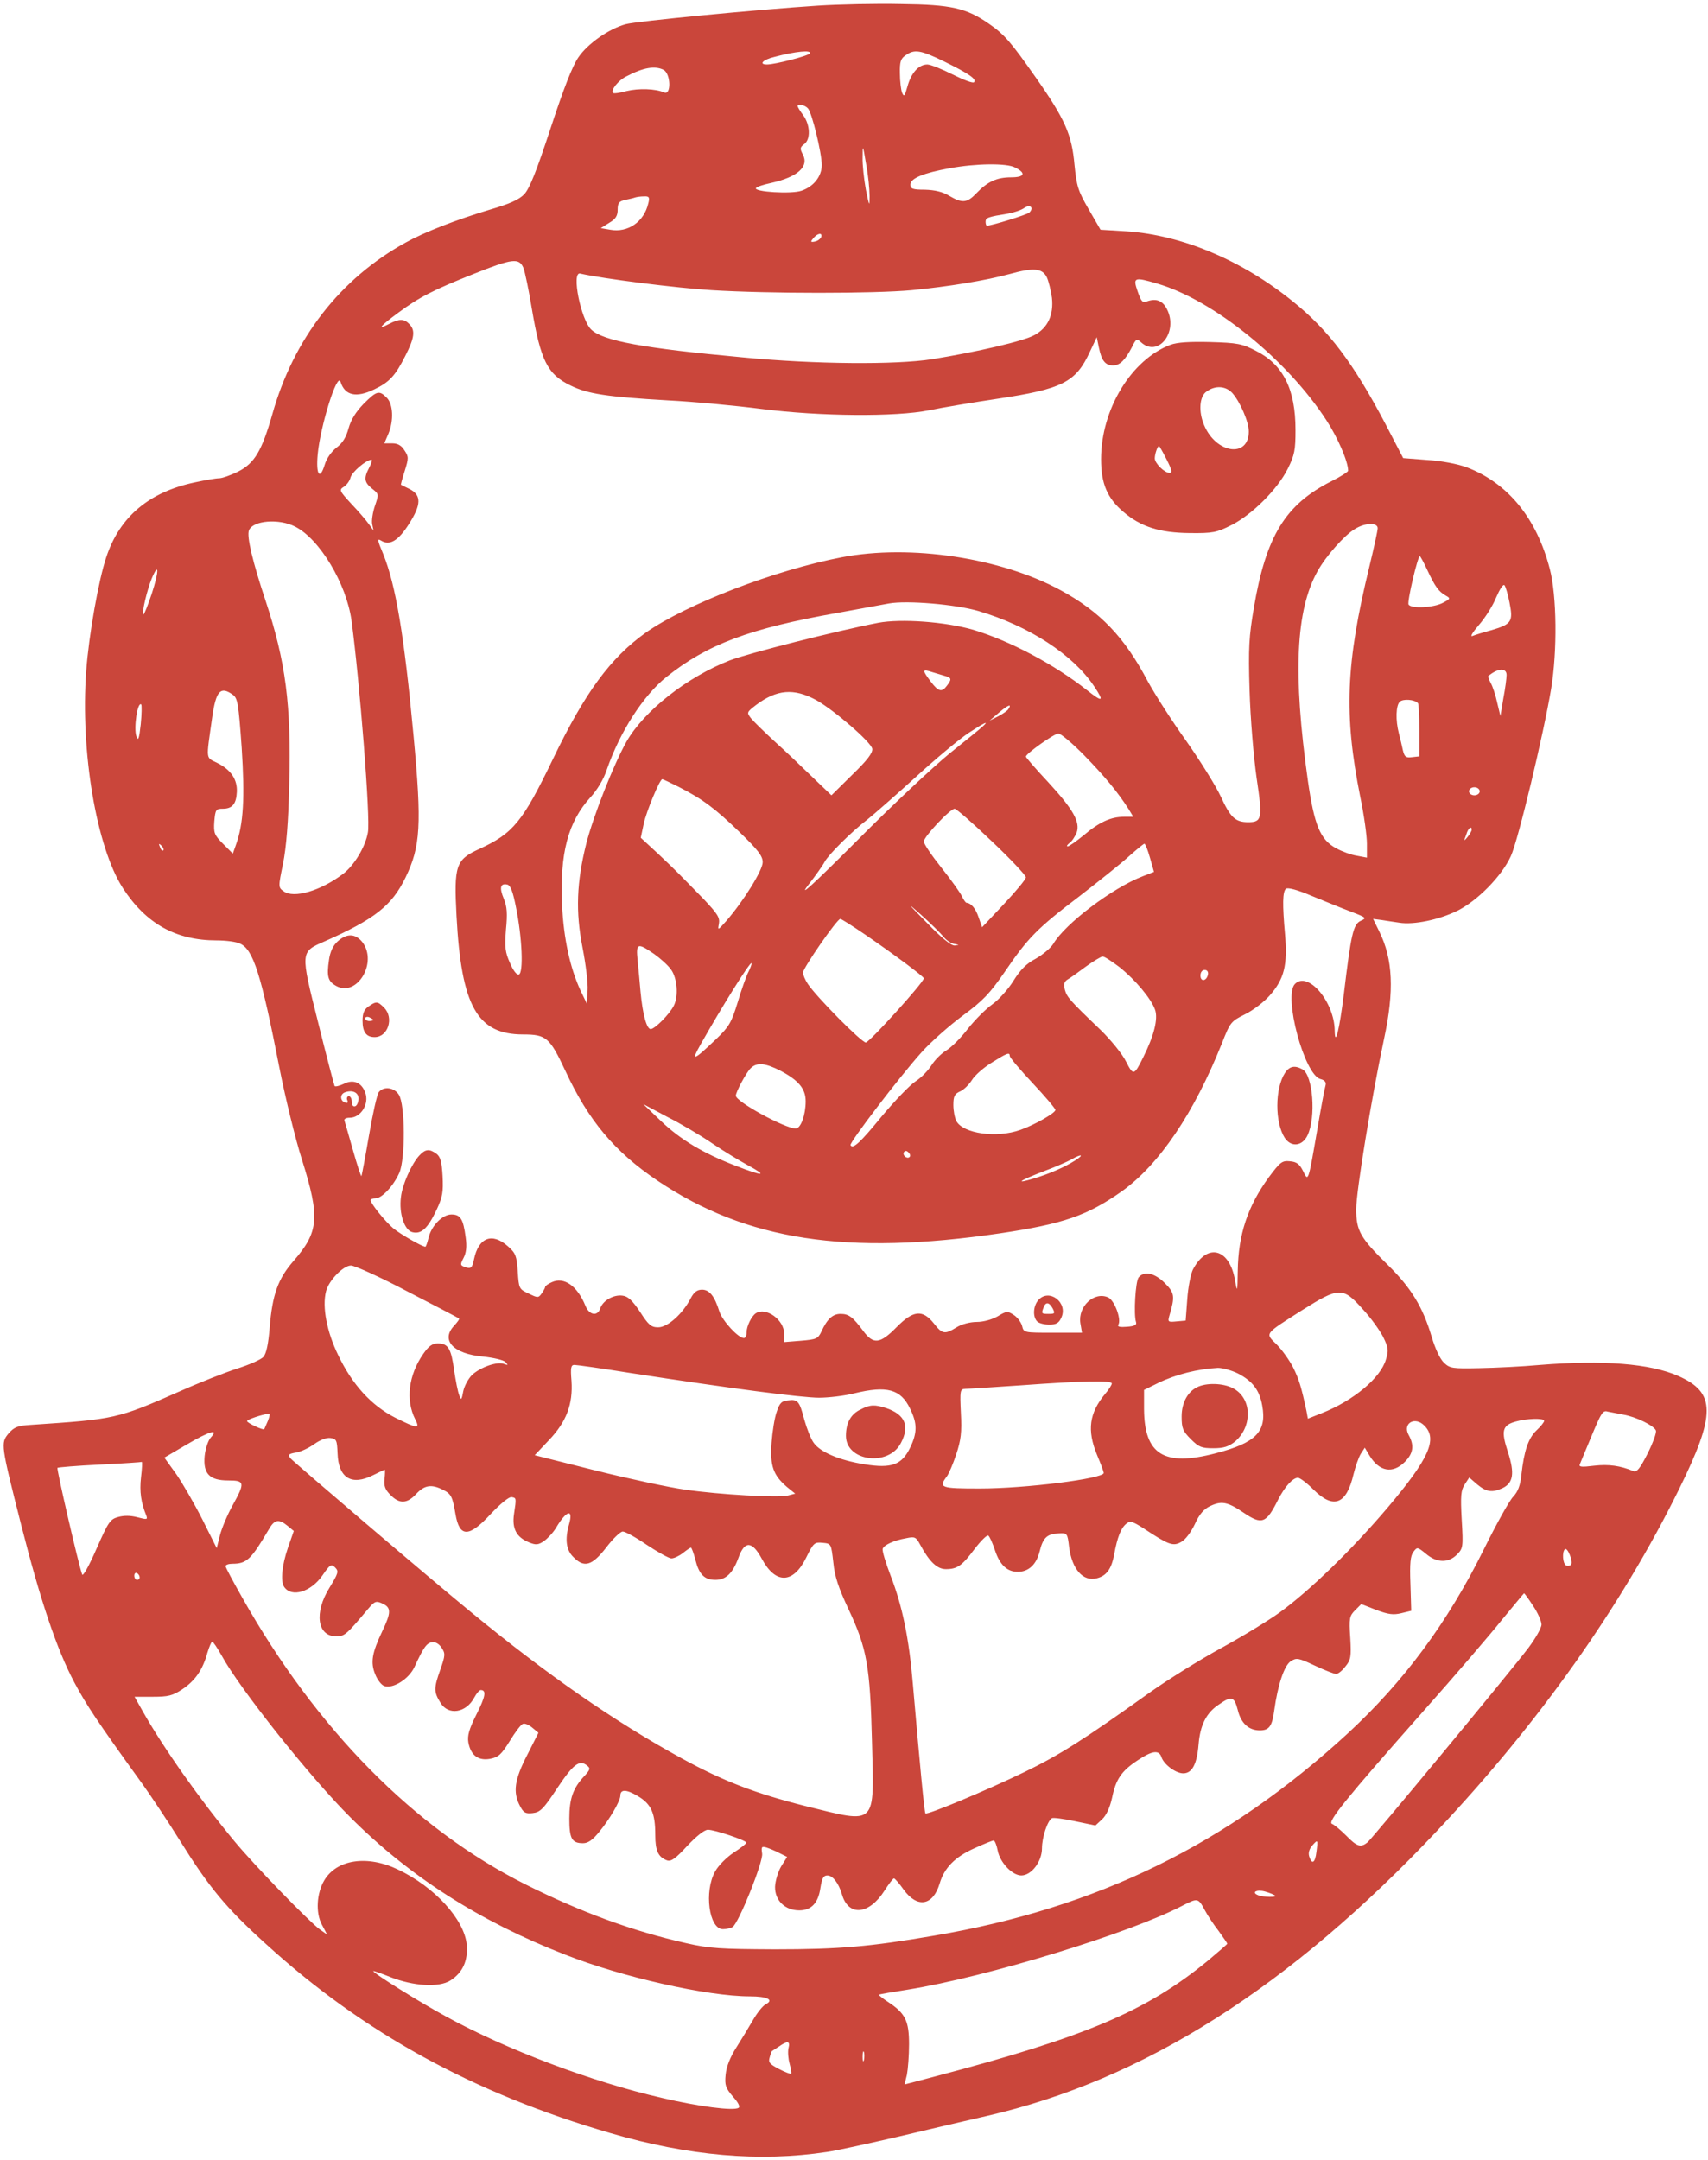 <svg xmlns="http://www.w3.org/2000/svg" width="636pt" height="804pt" viewBox="0 0 636 804" preserveAspectRatio="xMidYMid meet"><g transform="translate(0,804) scale(0.1,-0.1)" fill="#CA463B" stroke="none"><path d="M3045 8019 c-219 -14 -676 -58 -715 -69 -63 -17 -142 -73 -176 -123 -23 -33 -56 -119 -104 -265 -52 -158 -78 -224 -98 -245 -19 -20 -55 -36 -127 -57 -127 -38 -245 -84 -315 -123 -243 -134 -417 -357 -496 -639 -39 -136 -66 -182 -127 -213 -28 -14 -60 -25 -71 -25 -12 0 -52 -7 -89 -15 -172 -36 -281 -128 -331 -278 -29 -86 -65 -290 -75 -424 -22 -300 38 -656 137 -809 86 -132 197 -194 349 -194 34 0 73 -5 87 -12 49 -22 78 -112 146 -460 22 -112 60 -268 85 -346 67 -213 62 -267 -31 -374 -59 -67 -80 -126 -90 -251 -5 -59 -12 -94 -23 -107 -9 -10 -52 -29 -96 -43 -44 -14 -141 -52 -215 -85 -234 -103 -241 -104 -554 -125 -50 -3 -63 -8 -84 -32 -30 -36 -29 -41 47 -341 72 -283 133 -464 198 -586 45 -84 81 -139 255 -380 30 -42 93 -136 139 -210 108 -173 171 -249 318 -382 364 -332 775 -557 1284 -705 291 -85 555 -108 807 -70 36 5 157 32 270 58 113 27 259 61 325 76 584 134 1128 479 1679 1064 378 401 682 831 897 1266 139 282 139 362 -2 424 -104 46 -280 60 -514 41 -66 -6 -168 -11 -227 -12 -99 -2 -109 -1 -131 20 -15 14 -33 53 -46 97 -33 111 -76 181 -162 266 -104 102 -119 128 -119 209 0 66 57 415 104 635 38 177 33 295 -18 398 l-23 47 31 -4 c17 -3 47 -7 66 -10 54 -9 149 11 216 44 75 37 166 129 200 204 27 58 122 455 150 623 23 140 21 346 -5 445 -49 190 -157 321 -310 379 -32 12 -94 24 -146 27 l-90 7 -65 125 c-120 228 -212 351 -347 459 -189 153 -412 246 -617 260 l-98 6 -44 76 c-40 69 -45 86 -53 166 -10 112 -35 169 -143 323 -94 134 -118 162 -176 202 -84 58 -139 71 -327 73 -93 2 -233 -1 -310 -6z m-30 -178 c-5 -9 -129 -41 -159 -41 -32 0 -15 18 27 28 79 21 141 27 132 13z m501 -30 c92 -45 122 -66 111 -77 -4 -5 -40 9 -80 29 -40 20 -82 37 -94 37 -32 0 -60 -31 -74 -82 -10 -36 -13 -40 -20 -23 -4 11 -8 43 -8 72 -1 43 3 55 21 67 33 24 56 20 144 -23z m-1045 -31 c27 -15 29 -96 2 -84 -33 14 -94 16 -140 5 -25 -7 -48 -10 -50 -7 -10 10 19 47 50 62 63 33 106 40 138 24z m538 -144 c15 -18 51 -166 51 -210 0 -43 -31 -81 -76 -96 -38 -13 -178 -4 -169 10 3 5 28 13 56 19 99 22 143 61 118 107 -11 21 -10 26 6 38 24 18 22 71 -4 107 -12 16 -21 31 -21 34 0 11 28 4 39 -9z m229 -326 c0 -41 -1 -39 -14 25 -7 39 -13 93 -12 120 0 48 1 47 13 -25 8 -41 13 -95 13 -120z m541 107 c43 -21 37 -37 -14 -37 -53 0 -88 -16 -129 -59 -35 -37 -53 -38 -101 -10 -24 15 -54 22 -91 23 -45 0 -54 3 -54 19 0 23 47 43 147 61 98 18 211 19 242 3z m-1365 -134 c-16 -69 -76 -110 -142 -98 l-35 6 32 20 c24 14 31 26 31 49 0 24 5 31 28 36 15 3 32 7 37 9 6 2 20 4 33 4 19 1 22 -3 16 -26z m1419 -34 c-8 -8 -141 -49 -158 -49 -3 0 -5 7 -5 15 0 15 10 18 84 30 22 4 49 13 60 21 22 15 37 1 19 -17z m-775 -91 c-3 -7 -13 -15 -24 -17 -16 -3 -17 -1 -5 13 16 19 34 21 29 4z m-1109 -115 c6 -16 20 -83 31 -150 33 -195 58 -246 145 -288 63 -31 135 -42 360 -55 99 -5 257 -20 350 -32 220 -28 500 -30 625 -5 47 10 162 29 255 43 240 36 291 61 343 174 l26 55 8 -39 c10 -49 24 -66 53 -66 25 0 45 20 70 68 15 31 18 33 34 18 64 -58 140 39 96 124 -16 31 -39 40 -72 29 -19 -7 -23 -3 -37 37 -18 52 -13 54 75 28 209 -62 481 -282 628 -508 43 -66 81 -154 81 -188 0 -4 -28 -22 -62 -39 -171 -86 -244 -204 -289 -471 -18 -106 -21 -148 -16 -308 3 -103 15 -246 26 -324 23 -153 20 -166 -31 -166 -48 0 -66 17 -102 95 -19 41 -78 135 -130 209 -53 74 -117 174 -143 222 -86 163 -176 257 -323 337 -222 121 -560 172 -815 123 -251 -48 -580 -175 -731 -281 -131 -94 -225 -221 -345 -470 -113 -234 -148 -277 -275 -335 -87 -40 -94 -61 -84 -250 18 -335 77 -440 248 -440 86 0 99 -11 157 -135 86 -185 183 -301 343 -409 332 -223 705 -280 1277 -196 235 35 324 66 452 156 140 100 269 291 373 551 31 79 34 82 86 108 29 14 71 46 92 70 54 61 67 113 57 228 -10 112 -9 157 3 169 6 6 42 -3 98 -27 49 -20 115 -47 147 -59 55 -21 57 -23 34 -33 -28 -13 -36 -48 -63 -273 -16 -130 -33 -200 -34 -136 -1 107 -99 223 -148 174 -44 -44 35 -339 95 -354 16 -4 22 -12 19 -23 -3 -9 -17 -83 -31 -166 -34 -197 -33 -194 -53 -153 -13 26 -24 34 -49 36 -29 3 -36 -3 -78 -59 -79 -108 -114 -213 -116 -350 -1 -79 -2 -81 -10 -35 -20 120 -104 142 -157 41 -8 -16 -18 -66 -21 -110 l-6 -80 -34 -3 c-31 -3 -33 -2 -27 20 22 74 20 86 -17 123 -37 37 -76 46 -97 21 -12 -15 -19 -138 -10 -166 4 -11 -5 -16 -34 -18 -24 -2 -36 0 -32 7 13 20 -14 91 -37 102 -52 24 -114 -33 -104 -96 l6 -35 -109 0 c-107 0 -108 0 -114 25 -4 14 -17 32 -31 41 -23 15 -27 15 -60 -5 -21 -12 -53 -21 -78 -21 -24 0 -56 -8 -75 -20 -44 -27 -53 -26 -85 15 -42 52 -76 49 -139 -15 -61 -62 -86 -65 -124 -13 -38 51 -53 63 -84 63 -29 0 -50 -19 -71 -65 -13 -28 -19 -30 -77 -35 l-62 -5 0 31 c0 52 -68 101 -106 76 -16 -11 -34 -48 -34 -71 0 -12 -4 -21 -10 -21 -21 0 -79 63 -91 98 -18 58 -37 82 -65 82 -18 0 -30 -9 -42 -32 -30 -58 -86 -108 -121 -108 -26 0 -36 8 -68 58 -29 43 -45 58 -66 60 -33 4 -73 -19 -82 -48 -10 -30 -41 -25 -55 10 -30 74 -80 109 -125 88 -14 -6 -25 -14 -25 -18 0 -3 -6 -14 -13 -24 -12 -17 -15 -17 -49 0 -35 16 -36 18 -40 82 -4 58 -8 68 -36 93 -59 53 -110 34 -127 -48 -7 -34 -12 -37 -38 -27 -13 5 -13 9 -1 32 10 19 13 42 8 77 -9 68 -19 85 -53 85 -34 0 -76 -43 -86 -90 -4 -16 -9 -30 -11 -30 -12 0 -92 46 -119 68 -31 26 -84 92 -85 105 0 4 8 7 18 7 24 0 67 46 89 95 23 53 22 255 -2 291 -17 27 -56 32 -74 10 -7 -8 -23 -81 -37 -162 -14 -82 -27 -150 -28 -151 -2 -2 -16 41 -31 94 -15 54 -30 104 -32 111 -3 7 4 12 19 12 42 0 74 52 58 94 -14 38 -45 50 -80 32 -17 -8 -32 -11 -34 -8 -2 4 -30 110 -61 235 -67 266 -67 264 23 303 187 83 251 133 302 238 56 115 61 196 30 527 -35 375 -66 560 -113 677 -22 52 -23 59 -8 50 32 -20 64 -1 104 62 46 72 47 107 2 130 -16 8 -31 15 -32 16 -1 0 5 23 14 51 15 48 15 53 -1 77 -11 18 -25 26 -46 26 l-29 0 15 35 c21 50 18 111 -6 135 -28 28 -37 26 -86 -23 -29 -30 -47 -59 -56 -91 -9 -33 -22 -55 -45 -72 -19 -15 -37 -40 -44 -64 -18 -59 -33 -37 -26 39 10 106 73 308 85 270 16 -51 58 -61 126 -28 55 26 78 50 115 124 35 68 38 96 15 119 -19 20 -37 20 -74 1 -48 -25 -35 -9 33 41 78 58 131 85 282 145 143 57 168 60 184 22z m1949 -35 c7 -15 15 -49 19 -76 7 -64 -15 -112 -65 -139 -38 -22 -214 -63 -382 -90 -135 -21 -435 -19 -705 7 -370 34 -518 61 -563 103 -39 36 -75 216 -42 209 82 -19 359 -54 490 -62 212 -13 604 -13 745 0 135 13 276 36 364 60 90 25 122 22 139 -12z m-2523 -708 c-21 -40 -19 -55 11 -79 25 -20 25 -20 10 -64 -8 -24 -13 -55 -10 -68 l5 -24 -18 25 c-10 14 -39 48 -65 75 -44 48 -46 52 -28 63 11 7 22 22 25 34 5 21 58 66 78 67 4 1 1 -12 -8 -29z m-276 -220 c91 -46 191 -212 210 -350 30 -223 71 -737 61 -788 -9 -53 -51 -123 -92 -154 -84 -64 -185 -93 -222 -65 -20 14 -20 16 -2 103 12 60 20 157 23 294 8 297 -13 457 -88 684 -48 144 -71 240 -62 262 14 37 112 45 172 14z m4031 -6 c0 -9 -14 -73 -31 -143 -88 -362 -95 -551 -34 -856 14 -67 25 -146 25 -175 l0 -52 -37 7 c-21 3 -56 16 -78 28 -59 32 -81 85 -105 252 -56 398 -45 634 36 779 31 56 100 134 139 157 38 24 85 25 85 3z m185 -156 c28 -60 42 -80 69 -95 18 -10 17 -12 -12 -27 -35 -18 -117 -22 -127 -6 -6 10 34 180 42 180 2 0 15 -24 28 -52z m-4750 -88 c-15 -45 -29 -79 -31 -77 -7 6 14 92 31 134 28 66 27 25 0 -57z m5056 -33 c14 -70 8 -80 -66 -102 -30 -8 -62 -18 -72 -22 -10 -4 0 13 24 41 23 26 52 72 64 102 13 30 26 51 31 46 4 -4 13 -33 19 -65z m-1978 -31 c189 -56 352 -162 431 -280 39 -58 32 -61 -26 -15 -123 97 -288 184 -424 225 -104 30 -268 42 -354 26 -155 -30 -486 -114 -553 -140 -159 -62 -319 -188 -384 -302 -48 -85 -123 -275 -150 -380 -36 -144 -40 -253 -14 -386 12 -61 21 -133 19 -160 l-3 -49 -24 50 c-39 85 -62 193 -68 315 -9 194 22 311 106 403 24 26 49 67 60 101 49 142 136 277 222 346 151 121 309 181 638 239 91 17 177 32 191 35 67 12 247 -3 333 -28z m-120 -243 c20 -6 21 -12 3 -35 -19 -26 -32 -22 -60 15 -33 44 -33 48 7 35 17 -5 40 -12 50 -15z m2087 5 c0 -12 -5 -51 -12 -87 l-11 -66 -12 50 c-6 28 -17 61 -24 73 -7 13 -11 25 -9 26 36 30 68 31 68 4z m-4744 -73 c19 -13 22 -31 34 -198 12 -186 7 -284 -22 -363 l-11 -31 -36 36 c-33 33 -36 41 -33 84 4 44 6 47 32 47 35 0 50 18 52 63 2 46 -22 82 -72 107 -45 23 -43 6 -20 169 14 100 31 118 76 86z m2174 -21 c66 -37 205 -157 208 -181 2 -15 -18 -42 -75 -97 l-77 -76 -71 68 c-38 37 -101 97 -140 132 -38 35 -78 74 -88 86 -17 22 -17 23 18 50 77 58 141 64 225 18z m2240 -11 c3 -2 5 -48 5 -101 l0 -97 -27 -3 c-23 -3 -28 1 -34 25 -3 15 -10 44 -15 63 -13 50 -11 104 3 118 12 12 55 9 68 -5z m-4756 -79 c-6 -54 -9 -63 -16 -45 -11 30 4 132 18 119 2 -3 2 -36 -2 -74z m3231 57 c-3 -6 -21 -18 -38 -27 l-32 -16 35 30 c34 29 49 34 35 13z m-95 -64 c-8 -8 -64 -53 -125 -102 -60 -49 -215 -194 -344 -324 -162 -162 -219 -214 -183 -167 29 37 57 77 63 89 15 27 99 111 159 157 24 19 105 90 180 158 74 68 162 141 195 163 61 40 80 49 55 26z m378 -109 c76 -78 125 -137 165 -200 l17 -28 -35 0 c-48 0 -91 -19 -150 -69 -27 -22 -54 -41 -59 -41 -6 0 -2 6 7 13 9 6 20 24 26 38 14 39 -12 86 -106 188 -46 49 -83 92 -83 95 0 11 106 86 121 86 9 0 53 -37 97 -82z m-1510 -117 c88 -45 134 -79 227 -169 68 -66 85 -88 85 -111 0 -30 -71 -144 -135 -218 -32 -36 -33 -37 -28 -11 4 23 -5 37 -58 93 -94 96 -98 101 -168 167 l-65 60 11 52 c10 47 60 166 69 166 3 0 30 -13 62 -29z m2982 -16 c0 -8 -9 -15 -20 -15 -11 0 -20 7 -20 15 0 8 9 15 20 15 11 0 20 -7 20 -15z m-1817 -186 c70 -66 127 -127 127 -134 0 -8 -37 -52 -82 -100 l-81 -86 -13 37 c-11 33 -28 53 -45 54 -3 0 -11 11 -17 24 -6 13 -40 61 -76 106 -36 45 -66 89 -66 98 0 18 98 122 115 122 6 0 68 -54 138 -121z m1787 43 c0 -5 -7 -17 -16 -28 -8 -10 -14 -14 -11 -9 2 6 7 18 10 28 7 17 17 23 17 9z m-4872 -77 c-3 -3 -9 2 -12 12 -6 14 -5 15 5 6 7 -7 10 -15 7 -18z m3674 -27 l15 -53 -41 -16 c-113 -43 -290 -177 -334 -252 -10 -16 -39 -40 -65 -55 -35 -18 -58 -42 -83 -82 -19 -31 -55 -71 -79 -88 -24 -17 -65 -58 -91 -91 -26 -34 -62 -70 -81 -81 -18 -11 -42 -35 -54 -54 -11 -18 -37 -46 -59 -60 -22 -14 -78 -73 -126 -130 -81 -99 -108 -124 -117 -108 -5 9 183 255 265 346 34 38 103 99 153 136 76 56 101 83 155 161 88 129 121 163 279 283 75 58 159 125 186 150 28 25 53 45 56 46 4 0 13 -24 21 -52z m-2360 -188 c22 -109 28 -241 10 -247 -7 -3 -21 14 -33 43 -18 40 -20 58 -15 124 6 60 4 86 -8 115 -17 41 -13 58 12 53 13 -2 22 -26 34 -88z m1591 -106 c9 -12 27 -25 40 -27 20 -4 20 -4 2 -6 -13 -1 -50 29 -105 86 -73 74 -76 78 -20 28 36 -32 73 -69 83 -81z m-292 8 c111 -76 218 -156 219 -163 1 -14 -203 -239 -216 -239 -16 0 -184 170 -216 218 -10 15 -18 34 -18 42 0 17 127 200 139 200 4 0 45 -26 92 -58z m-786 -72 c24 -17 53 -43 64 -59 23 -32 28 -99 10 -134 -16 -32 -71 -87 -86 -87 -15 0 -30 54 -38 140 -3 36 -8 89 -11 118 -6 62 0 64 61 22z m1733 -49 c60 -48 118 -117 133 -159 12 -34 -4 -97 -44 -177 -34 -69 -37 -69 -64 -16 -13 27 -56 80 -95 118 -117 112 -125 122 -133 150 -5 21 -2 30 11 38 9 5 40 27 68 48 28 20 56 37 62 37 7 0 34 -18 62 -39z m-1381 -18 c-8 -15 -26 -66 -40 -113 -23 -75 -32 -91 -79 -136 -88 -84 -96 -86 -58 -19 78 138 183 306 188 300 2 -2 -3 -16 -11 -32z m1711 -10 c-5 -25 -28 -28 -28 -4 0 12 6 21 16 21 9 0 14 -7 12 -17z m-738 -303 c0 -6 38 -51 85 -101 47 -50 85 -95 85 -100 0 -11 -76 -55 -130 -74 -89 -32 -214 -14 -239 33 -6 12 -11 38 -11 60 0 32 5 41 25 50 14 6 33 25 44 42 10 17 43 46 72 64 59 37 69 41 69 26z m-854 -55 c68 -36 94 -67 94 -114 0 -50 -18 -101 -37 -101 -40 0 -223 100 -223 122 0 14 38 85 55 102 23 23 54 20 111 -9z m-1571 -104 c0 -13 -6 -26 -12 -28 -8 -3 -13 4 -13 16 0 12 -5 21 -11 21 -6 0 -9 -7 -6 -14 4 -10 1 -13 -9 -9 -17 6 -19 29 -1 37 28 11 52 1 52 -23z m1315 -165 c41 -28 102 -65 135 -83 76 -41 58 -42 -45 -2 -120 46 -206 97 -279 167 l-66 63 90 -48 c50 -25 124 -69 165 -97z m737 -52 c-9 -9 -28 6 -21 18 4 6 10 6 17 -1 6 -6 8 -13 4 -17z m615 -14 c-40 -25 -93 -48 -152 -66 -73 -22 -56 -9 32 25 46 17 94 38 108 46 38 22 49 18 12 -5z m-2484 -487 c103 -53 189 -98 191 -100 3 -2 -6 -14 -18 -27 -51 -54 -3 -105 108 -115 39 -4 76 -13 83 -20 11 -12 10 -13 -6 -7 -26 9 -86 -12 -118 -41 -14 -14 -29 -41 -33 -61 -6 -33 -8 -35 -15 -15 -5 12 -13 53 -19 93 -11 81 -22 100 -61 100 -20 0 -34 -10 -54 -39 -55 -79 -66 -172 -30 -243 19 -37 9 -36 -75 6 -88 45 -159 122 -212 233 -42 86 -60 179 -45 237 10 40 64 96 93 96 13 0 109 -43 211 -97z m3556 -65 c31 -33 65 -81 77 -105 19 -39 20 -50 10 -82 -20 -70 -122 -154 -238 -200 l-53 -21 -5 28 c-19 89 -28 119 -50 163 -14 27 -41 65 -61 85 -44 43 -48 37 95 128 137 86 151 87 225 4z m-2727 -238 c377 -58 639 -92 703 -92 36 0 94 7 130 16 123 30 174 16 209 -57 27 -55 27 -89 0 -145 -31 -64 -69 -78 -169 -62 -94 15 -165 45 -190 80 -11 15 -26 54 -35 86 -18 69 -24 77 -61 72 -24 -2 -31 -10 -42 -43 -8 -22 -16 -74 -19 -115 -6 -86 6 -120 57 -164 l31 -25 -27 -7 c-35 -9 -254 3 -384 22 -58 8 -207 40 -332 71 l-227 57 53 56 c65 68 90 134 84 221 -4 49 -2 59 11 59 9 0 102 -13 208 -30z m2263 -2 c54 -28 80 -62 90 -119 18 -97 -23 -139 -174 -178 -192 -50 -265 -5 -266 165 l0 71 53 26 c66 32 147 52 222 56 17 0 51 -9 75 -21z m-470 -37 c0 -5 -11 -23 -25 -39 -59 -71 -68 -135 -30 -227 14 -33 25 -63 25 -67 0 -21 -290 -58 -462 -58 -145 0 -154 3 -123 44 8 10 24 48 36 84 17 52 21 81 17 153 -4 84 -3 89 16 90 12 0 104 6 206 13 233 17 340 19 340 7z m1905 -116 c47 -8 114 -41 121 -59 3 -8 -11 -46 -31 -86 -29 -57 -40 -70 -53 -65 -49 20 -91 26 -145 20 -49 -6 -59 -5 -54 6 3 8 21 50 39 94 42 101 46 107 66 101 10 -2 35 -7 57 -11z m-5047 -22 c-7 -16 -13 -30 -14 -32 -4 -5 -64 23 -64 30 0 6 54 24 82 28 4 1 2 -11 -4 -26z m4752 -1 c0 -5 -13 -21 -29 -36 -30 -29 -46 -75 -56 -166 -4 -39 -13 -62 -30 -80 -14 -14 -63 -102 -109 -195 -136 -275 -299 -494 -507 -686 -449 -413 -933 -650 -1540 -753 -239 -41 -353 -51 -594 -51 -202 1 -242 3 -330 23 -200 45 -391 115 -599 219 -412 207 -777 576 -1054 1067 -34 60 -62 112 -62 117 0 5 11 9 25 9 54 0 70 16 136 128 21 37 37 40 70 13 l23 -19 -22 -63 c-22 -64 -28 -124 -14 -145 28 -41 100 -19 143 43 28 41 33 43 47 29 14 -14 12 -21 -21 -75 -58 -93 -46 -181 25 -181 31 0 38 6 117 100 26 31 31 33 55 22 33 -15 33 -33 0 -102 -39 -82 -45 -117 -27 -161 8 -21 24 -41 34 -44 33 -11 91 26 112 70 35 76 46 90 66 93 12 2 26 -6 35 -20 15 -22 14 -29 -4 -81 -25 -70 -25 -84 0 -124 29 -49 96 -38 126 19 8 15 19 28 24 28 22 0 18 -24 -16 -91 -28 -56 -34 -79 -30 -104 9 -48 37 -69 81 -61 31 6 42 16 73 66 20 33 42 62 49 64 7 3 22 -3 35 -14 l23 -19 -42 -83 c-47 -91 -54 -138 -27 -189 13 -25 20 -30 47 -27 28 3 40 14 92 93 60 90 83 107 111 84 13 -10 12 -15 -9 -38 -43 -45 -57 -85 -57 -159 0 -75 9 -92 51 -92 19 0 36 12 61 43 38 46 78 114 78 134 0 24 22 24 64 -1 51 -30 66 -63 66 -146 0 -58 11 -82 44 -94 15 -5 32 7 75 54 34 36 64 60 77 60 26 0 144 -40 143 -48 0 -4 -21 -20 -47 -37 -26 -17 -57 -48 -69 -70 -42 -74 -23 -215 29 -215 13 0 29 4 36 8 23 15 114 242 110 273 -4 26 -2 28 16 23 12 -4 34 -13 49 -21 l28 -14 -22 -35 c-12 -20 -22 -54 -23 -76 -1 -51 37 -88 90 -88 45 0 71 27 79 84 6 36 11 46 26 46 20 0 42 -29 54 -70 24 -84 101 -77 159 14 16 25 32 46 35 45 3 0 20 -19 36 -42 51 -70 109 -60 134 23 17 58 57 99 129 131 35 16 67 29 72 29 4 0 11 -16 15 -37 8 -44 54 -93 88 -93 38 0 77 52 77 101 0 40 20 102 37 112 4 3 43 -2 85 -11 l77 -16 25 23 c16 15 29 44 37 80 14 69 35 100 96 140 54 36 79 39 88 11 9 -27 53 -60 81 -60 33 0 51 34 57 107 6 73 29 119 77 150 46 32 56 29 69 -21 12 -50 41 -76 82 -76 35 0 46 15 54 75 13 94 37 166 61 182 22 14 28 13 90 -16 36 -17 72 -31 79 -31 8 0 23 12 35 28 20 24 22 36 18 106 -5 73 -3 82 18 103 l23 23 56 -22 c45 -17 64 -19 93 -12 l37 9 -3 100 c-3 76 0 105 11 119 14 19 15 19 47 -7 40 -34 83 -35 115 -3 23 23 24 28 18 130 -5 89 -3 109 11 131 l17 26 30 -26 c34 -28 55 -31 93 -14 41 19 47 55 21 135 -26 79 -21 99 28 113 41 12 107 14 107 3z m-446 -18 c50 -50 17 -123 -136 -304 -135 -159 -293 -312 -404 -392 -43 -31 -142 -91 -219 -133 -77 -42 -196 -116 -265 -165 -246 -176 -337 -233 -465 -295 -138 -67 -363 -161 -369 -154 -4 4 -21 184 -47 484 -14 167 -39 288 -82 399 -19 50 -33 95 -30 102 5 14 41 31 87 39 33 7 37 5 53 -25 34 -63 63 -90 95 -90 42 0 60 12 107 75 23 30 46 53 51 50 5 -3 16 -28 25 -55 18 -54 45 -80 85 -80 40 0 69 27 81 75 13 53 28 66 71 68 32 2 33 1 39 -51 11 -83 52 -129 103 -116 36 9 55 34 65 90 12 64 25 97 45 113 14 12 23 9 64 -17 94 -62 110 -68 140 -51 16 8 37 37 51 66 17 38 34 57 58 68 42 20 65 15 124 -25 68 -46 84 -40 128 48 25 49 55 82 74 82 8 0 34 -20 59 -45 74 -73 122 -54 148 58 7 28 19 63 27 76 l15 23 18 -30 c36 -59 86 -68 131 -23 32 32 36 62 14 101 -23 43 24 70 59 34z m-4519 -44 c-10 -11 -20 -41 -23 -69 -6 -66 18 -91 88 -91 62 0 63 -8 16 -93 -19 -34 -40 -84 -47 -111 l-12 -48 -54 108 c-30 59 -74 135 -97 168 l-44 61 82 48 c87 51 122 61 91 27z m472 -59 c3 -92 52 -122 133 -81 22 11 41 20 43 20 1 0 1 -15 -1 -34 -3 -27 2 -40 22 -60 33 -34 62 -33 96 4 31 33 57 37 100 15 30 -15 35 -25 46 -90 15 -88 50 -88 132 1 36 38 68 64 77 62 18 -3 18 -3 9 -63 -8 -54 9 -86 55 -105 26 -11 35 -10 56 4 14 10 34 31 45 49 39 66 66 74 49 14 -16 -56 -11 -96 16 -122 40 -41 69 -33 122 35 25 33 53 60 62 60 9 0 49 -22 90 -50 41 -27 82 -50 91 -50 10 0 29 9 43 20 14 11 27 20 30 20 2 0 10 -20 16 -44 14 -56 34 -76 75 -76 39 0 65 25 86 83 23 64 51 62 87 -5 51 -95 117 -93 165 5 27 55 31 58 61 55 32 -3 32 -3 40 -73 5 -53 20 -96 57 -175 68 -145 80 -210 87 -492 8 -318 21 -306 -247 -240 -186 47 -305 92 -462 178 -250 137 -498 309 -783 543 -154 126 -660 558 -673 573 -11 14 -8 17 21 22 18 3 49 18 68 32 20 14 44 24 59 22 23 -3 25 -8 27 -57z m-732 -90 c-6 -52 0 -94 20 -142 5 -15 2 -15 -33 -6 -26 7 -51 7 -72 1 -30 -8 -37 -19 -81 -119 -28 -64 -50 -103 -53 -95 -13 34 -96 393 -92 397 2 2 73 8 157 12 85 4 156 9 157 10 2 0 1 -25 -3 -58z m5325 -325 c-5 -4 -13 -5 -19 -2 -12 8 -15 49 -4 60 10 9 32 -47 23 -58z m-5330 -47 c0 -5 -4 -9 -10 -9 -5 0 -10 7 -10 16 0 8 5 12 10 9 6 -3 10 -10 10 -16z m5189 -106 c17 -25 31 -57 31 -69 0 -13 -22 -51 -48 -86 -67 -89 -582 -710 -600 -725 -25 -20 -39 -16 -79 25 -21 21 -45 41 -53 44 -19 6 51 93 338 417 120 135 253 290 296 344 44 53 80 97 81 97 2 0 17 -21 34 -47z m-4884 -184 c66 -122 330 -454 479 -602 221 -221 482 -388 801 -512 210 -83 529 -155 687 -155 65 0 91 -13 60 -29 -12 -6 -33 -33 -48 -59 -15 -26 -43 -72 -62 -102 -23 -36 -37 -71 -40 -101 -4 -40 0 -50 27 -82 20 -22 28 -38 21 -42 -19 -12 -149 5 -285 37 -259 59 -580 180 -804 303 -98 53 -271 161 -271 169 0 2 28 -8 63 -22 86 -34 181 -40 224 -13 46 29 66 74 61 133 -9 94 -119 215 -256 280 -114 55 -229 38 -275 -41 -28 -48 -32 -119 -9 -163 l20 -38 -27 19 c-41 30 -243 238 -316 326 -129 155 -266 349 -343 485 l-31 55 68 0 c57 0 74 4 110 28 48 32 76 73 93 135 7 23 15 42 18 42 4 0 19 -23 35 -51z m4077 -731 c-5 -42 -17 -49 -27 -17 -4 13 0 27 11 40 21 24 22 23 16 -23z m-154 -163 c7 -7 -43 -6 -62 1 -29 11 -6 23 25 14 18 -5 34 -12 37 -15z m-263 -52 c11 -21 35 -57 53 -80 17 -24 32 -45 32 -47 0 -2 -33 -30 -72 -63 -229 -188 -453 -283 -1016 -431 l-114 -30 9 36 c4 21 8 72 8 114 0 87 -14 115 -78 157 -20 13 -36 26 -34 27 1 2 50 10 107 19 294 47 831 211 1026 314 53 27 56 27 79 -16z m-1549 -516 c-3 -13 -1 -39 4 -57 5 -19 8 -35 6 -38 -2 -2 -23 6 -46 18 -34 18 -40 24 -34 43 3 12 7 22 8 23 0 0 12 8 26 17 33 23 43 21 36 -6z m281 -44 c-3 -10 -5 -4 -5 12 0 17 2 24 5 18 2 -7 2 -21 0 -30z"></path><path d="M4359 6757 c-146 -55 -259 -240 -259 -426 0 -91 23 -145 83 -196 65 -56 136 -78 247 -79 86 -1 100 2 154 29 78 39 173 134 211 210 26 52 29 71 29 145 0 152 -46 243 -147 294 -52 27 -69 30 -170 33 -77 2 -123 -1 -148 -10z m229 -179 c29 -32 62 -107 62 -144 0 -99 -121 -83 -166 23 -22 51 -18 108 9 126 32 23 70 21 95 -5z m-244 -248 c20 -39 22 -50 11 -50 -19 0 -55 36 -55 54 0 16 10 46 16 46 1 0 14 -22 28 -50z"></path><path d="M1257 4536 c-17 -15 -28 -39 -32 -69 -9 -61 -4 -79 26 -96 78 -44 157 87 98 163 -26 32 -58 33 -92 2z"></path><path d="M1372 4294 c-16 -11 -22 -25 -22 -53 0 -42 14 -61 45 -61 50 0 73 72 35 110 -24 24 -29 24 -58 4z m18 -50 c0 -2 -7 -4 -15 -4 -8 0 -15 4 -15 10 0 5 7 7 15 4 8 -4 15 -8 15 -10z"></path><path d="M4785 4047 c-38 -58 -38 -185 -1 -242 24 -36 66 -31 85 10 32 67 20 224 -19 245 -29 16 -48 12 -65 -13z"></path><path d="M1561 3739 c-29 -32 -63 -108 -68 -154 -8 -62 13 -124 43 -131 33 -8 57 14 90 84 22 47 25 66 22 125 -3 53 -8 72 -23 83 -26 19 -41 18 -64 -7z"></path><path d="M3867 3202 c-20 -22 -22 -63 -5 -80 7 -7 27 -12 45 -12 26 0 36 6 45 26 26 56 -45 110 -85 66z m53 -32 c9 -18 8 -20 -15 -20 -27 0 -28 1 -19 24 8 22 21 20 34 -4z"></path><path d="M3204 2794 c-36 -17 -54 -50 -54 -98 0 -95 159 -116 205 -26 33 63 15 105 -54 129 -44 14 -60 14 -97 -5z"></path><path d="M4464 2880 c-40 -16 -64 -59 -64 -112 0 -43 4 -54 34 -84 30 -30 40 -34 84 -34 39 0 57 6 81 25 64 55 63 156 -2 195 -33 21 -96 25 -133 10z"></path></g></svg>